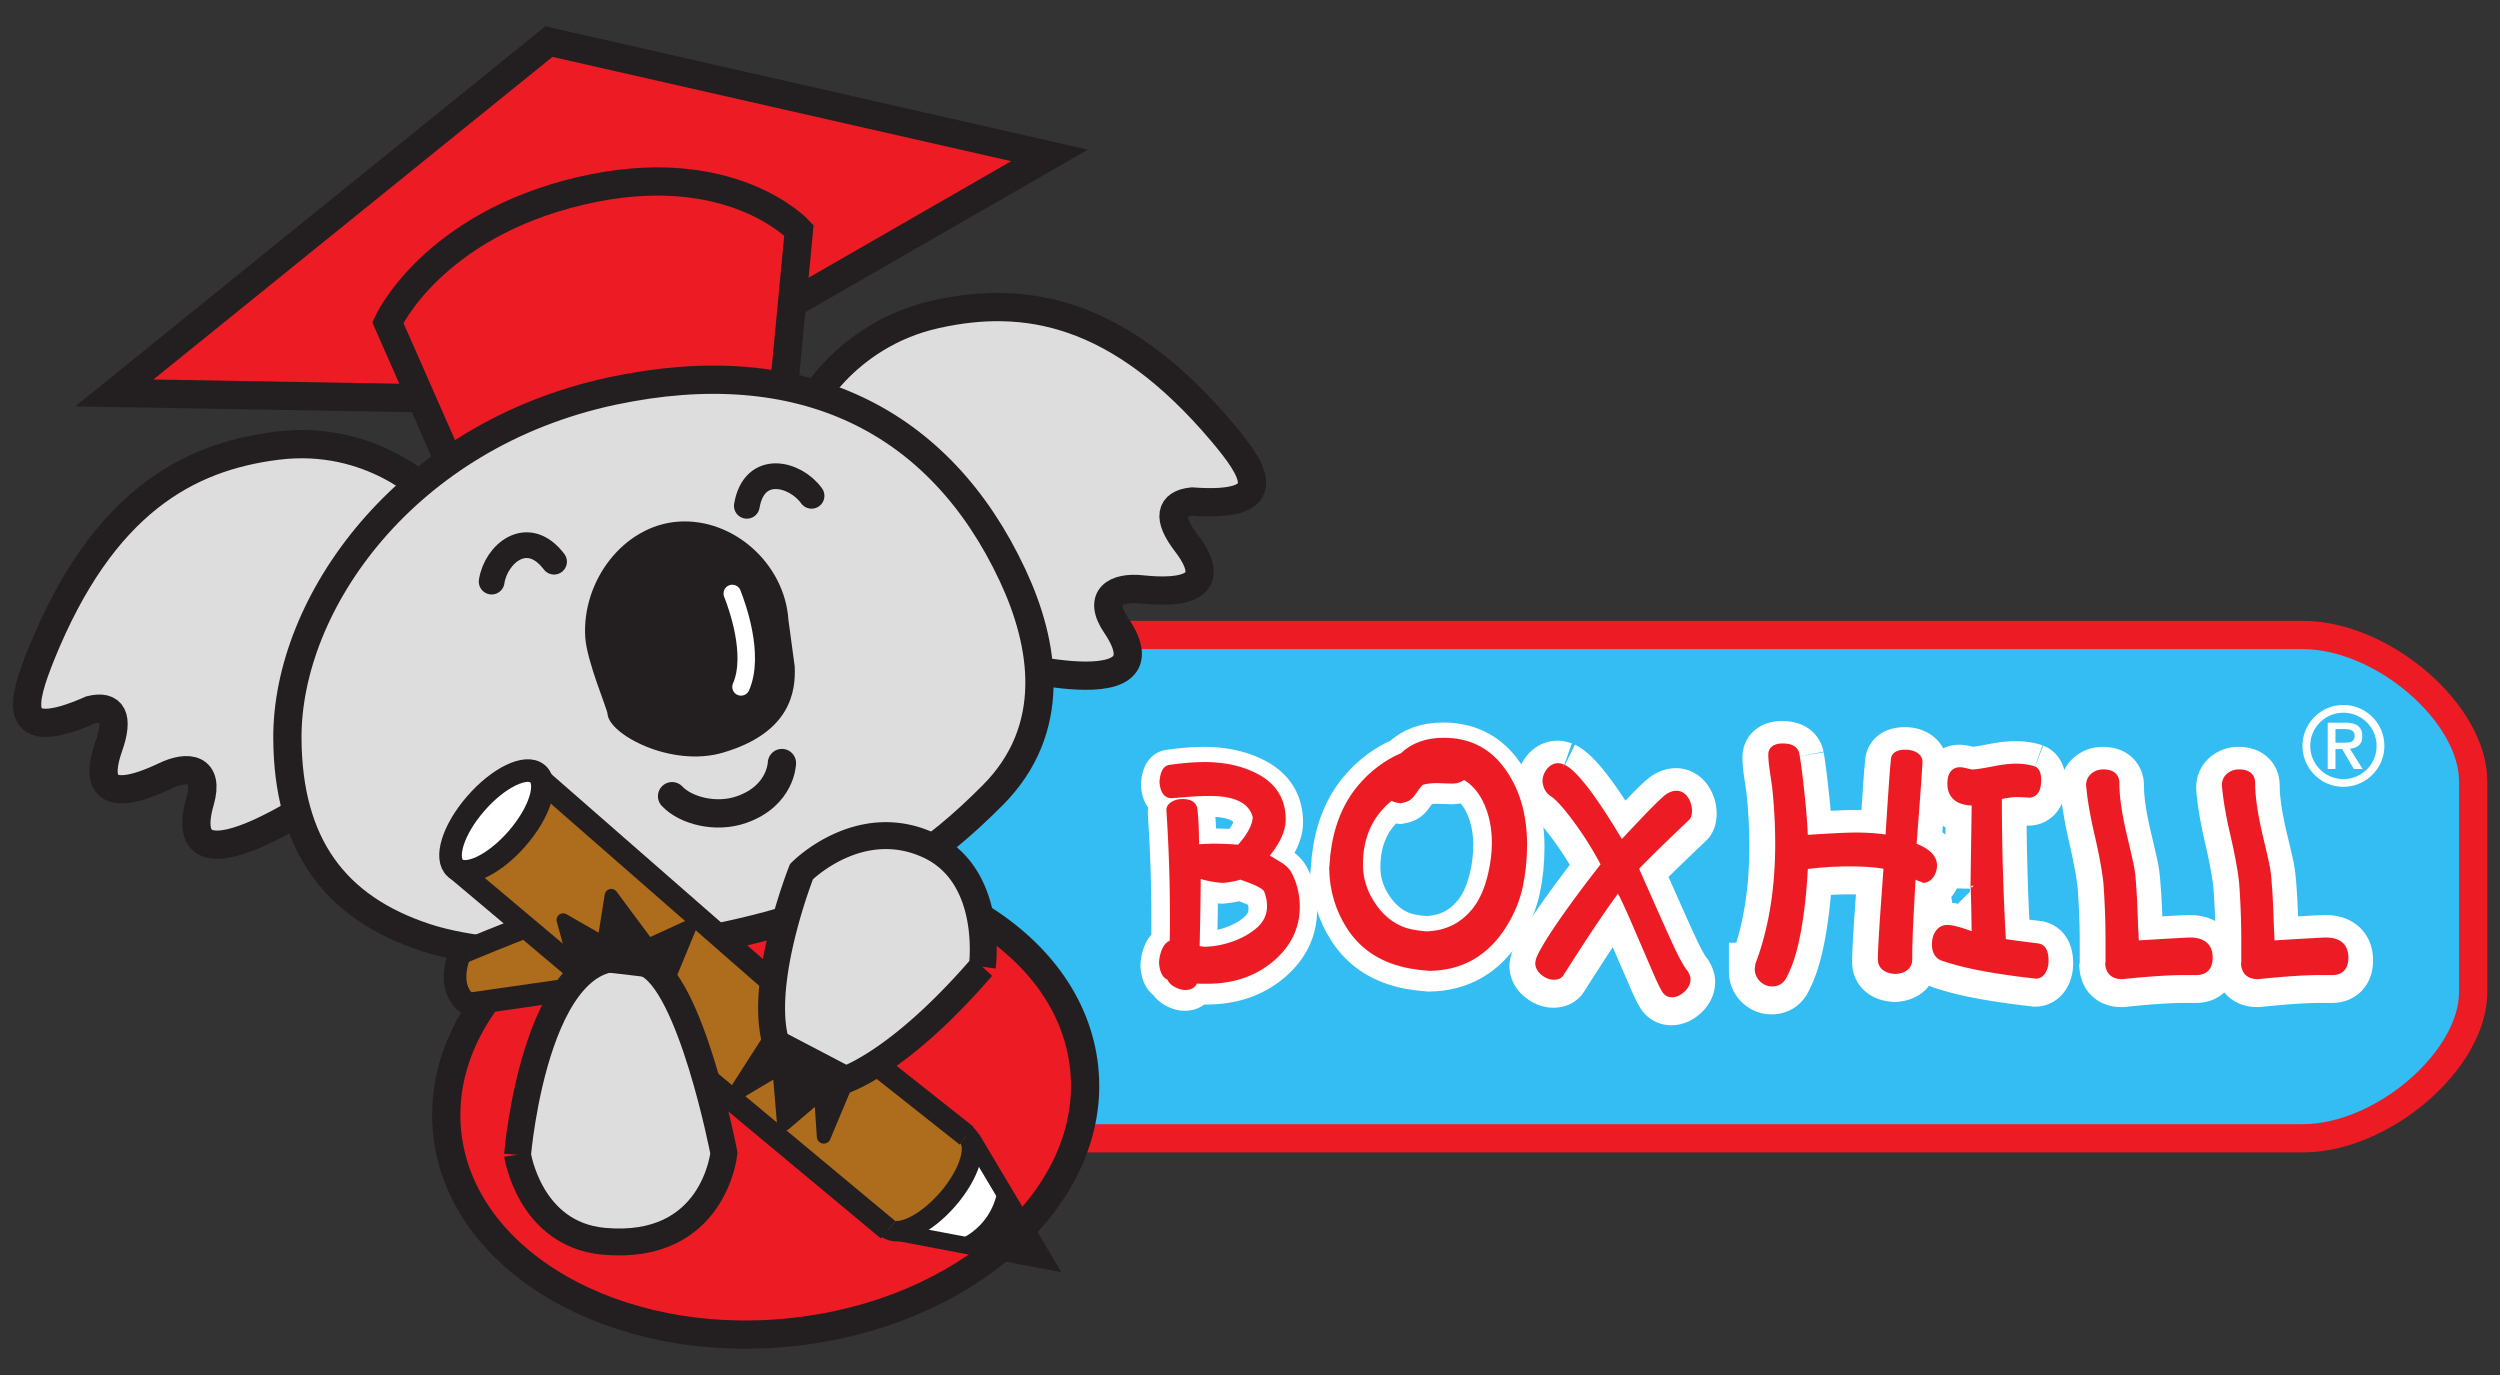 <svg xmlns="http://www.w3.org/2000/svg" version="1.1" viewBox="0 0 1000 550">
  <rect x="0" y="0" width="1000" height="550" fill="#333333" stroke="none"/>
  <path fill="#33bdf2" stroke="#ed1c24" stroke-width="11.304" d="M989.268 396.799c0 27.368-36.305 58.52-68.125 58.52h-554.48c-31.907 0-68.17-31.152-68.17-58.52V312.55c0-27.38 36.263-58.557 68.17-58.557h554.48c31.82 0 68.125 31.177 68.125 58.557z"/>
  <path fill="#ed1c24" stroke="#231f20" stroke-width="11.304" d="M433.657 427.021c5.48 51.242-47.116 98.674-117.482 105.892-70.35 7.257-131.8-28.386-137.289-79.596-5.45-51.294 47.146-98.748 117.5-105.936 70.34-7.285 131.807 28.427 137.27 79.64"/>
  <path fill="#0e88d3" d="M472.737 322.23c-1.332 0-2.481.288-3.444.829-1.017.635-1.506 1.367-1.456 2.19a632 632 0 0 1 1.434 42.509c0 5.625-.06 9.275-.159 10.893-1.325 0-2.375.955-3.164 2.87-.625 1.427-.94 3.017-1.044 4.702.253 3.41 1.332 5.313 3.273 5.692 0 .993.727 1.876 2.223 2.665 1.273.697 2.431 1.04 3.429 1.04 2.186 0 3.367-.886 3.546-2.596 1.18.06 2.898.097 5.198.097 10.24 0 18.763-2.89 25.616-8.704 6.66-5.65 9.984-12.523 9.984-20.577 0-4.749-1.044-9.091-3.156-13.034-.548-.982-1.412-1.92-2.608-2.84-3.079-1.944-5.401-3.333-7.011-4.187 4.759-5.538 7.143-10.475 7.143-14.837 0-7.63-3.499-13.29-10.523-16.945-5.761-3.012-12.52-4.535-20.25-4.535-4.148 0-8.835.36-14.036 1.099-1.5.21-2.38 1.985-2.63 5.324.25 3.34 1.338 4.98 3.25 4.98l5.76-.424c3.714-.303 6.925-.432 9.657-.432 10.659 0 16.874 3.23 18.601 9.652 0 3.715-2.238 8.012-6.741 12.908-3.407-.31-6.982-.472-10.704-.472-.744 0-1.935.047-3.516.144-1.56.055-2.742.082-3.518.082 0-6.692-.184-11.664-.598-14.855 0-2.154-1.529-3.238-4.556-3.238m5.819 28.358c3.173 1.206 6.565 1.913 10.21 2.186 3.382-.31 5.746-.812 7.15-1.397.11.04 1.187.444 3.249 1.183 4.58 1.658 7.148 3.206 7.711 4.675.837 2.196 1.241 4.325 1.241 6.354 0 3.79-1.521 7.02-4.57 9.705-2.802 2.518-6.355 4.483-10.588 5.972-4.01 1.367-7.915 2.074-11.758 2.074-1.643-.28-2.653-.446-3.087-.446.305-13.439.461-23.562.442-30.306"/>
  <path fill="none" stroke="#fff" stroke-width="17.393" d="M472.715 322.216c-1.332 0-2.481.288-3.444.828-1.017.636-1.506 1.368-1.456 2.191a632 632 0 0 1 1.434 42.508c0 5.625-.06 9.275-.159 10.893-1.325 0-2.374.955-3.163 2.87-.626 1.427-.94 3.017-1.045 4.702.253 3.41 1.332 5.312 3.273 5.692 0 .992.727 1.876 2.223 2.665 1.273.697 2.431 1.04 3.429 1.04 2.186 0 3.367-.887 3.545-2.596 1.181.06 2.898.097 5.198.097 10.24 0 18.763-2.89 25.616-8.704 6.66-5.65 9.984-12.523 9.984-20.577 0-4.749-1.044-9.091-3.156-13.033-.548-.983-1.412-1.92-2.607-2.841-3.08-1.943-5.402-3.332-7.012-4.186 4.759-5.538 7.143-10.475 7.143-14.837 0-7.63-3.498-13.29-10.522-16.944-5.762-3.012-12.52-4.535-20.249-4.535-4.148 0-8.835.36-14.035 1.099q-2.254.315-2.63 5.324c.25 3.34 1.337 4.98 3.25 4.98l5.759-.424c3.714-.303 6.925-.432 9.657-.432 10.66 0 16.875 3.23 18.6 9.652 0 3.714-2.237 8.012-6.74 12.907a118 118 0 0 0-10.705-.472c-.744 0-1.935.047-3.515.144a109 109 0 0 1-3.519.082c0-6.692-.183-11.664-.598-14.855 0-2.153-1.528-3.238-4.555-3.238zm5.818 28.357c3.174 1.206 6.566 1.913 10.21 2.186 3.382-.31 5.747-.811 7.151-1.397.11.04 1.186.444 3.248 1.184 4.58 1.657 7.148 3.206 7.711 4.674.836 2.196 1.24 4.325 1.24 6.355 0 3.788-1.52 7.019-4.57 9.704-2.8 2.518-6.354 4.484-10.586 5.972-4.01 1.367-7.915 2.074-11.759 2.074-1.643-.28-2.652-.446-3.087-.446.306-13.439.462-23.561.442-30.306z"/>
  <path fill="#0e88d3" d="M532.958 348.356c.104 8.567 2.409 16.36 6.94 23.333 5.344 8.282 13.425 13.375 24.253 15.353 1.734.33 4.173.61 7.327.886 12.718-.134 22.573-5.814 29.566-17.029 3.126-4.982 5.24-10.12 6.376-15.413 1.114-5.307 1.677-10.786 1.677-16.52 0-12.274-3.108-22.461-9.312-30.51-5.55-7.168-13.076-10.751-22.537-10.751q-10.176-.002-16.251 5.922c-6.583 2.794-12.275 7.116-17.083 12.902-5.778 6.995-9.295 15.937-10.55 26.787q.001.75-.407 5.04m23.395-28.819c.692.692 1.883 1.144 3.565 1.335 1.529-.27 2.6-.643 3.14-1.11.56-.361 1.404-1.376 2.483-2.989 1.084-1.63 1.97-2.652 2.732-3.159 1.739-.52 3.91-.789 6.478-.789.692 0 1.714.03 3.089.097 1.372.07 2.414.102 3.094.102 1.583 0 3.02-.58 4.367-1.754 4.233 2.248 7.488 6.012 9.749 11.324 1.972 4.62 2.945 9.793 2.945 15.478a56.7 56.7 0 0 1-1.414 12.495c-1.415 6.032-3.467 10.855-6.236 14.438-5.044 6.56-11.776 9.918-20.204 10.136-2.555-.238-4.63-.539-6.284-.898-2.933-.628-5.568-1.807-7.987-3.457-2.471-1.741-4.615-3.855-6.469-6.359-3.922-5.364-5.907-11.118-5.947-17.2-.067-11.807 4.24-21.037 12.9-27.69"/>
  <path fill="none" stroke="#fff" stroke-width="17.393" d="M532.958 348.356c.104 8.567 2.409 16.36 6.94 23.333 5.344 8.282 13.425 13.375 24.253 15.353 1.734.33 4.173.61 7.327.886 12.718-.134 22.573-5.814 29.566-17.029 3.126-4.982 5.24-10.12 6.376-15.413 1.114-5.307 1.677-10.786 1.677-16.52 0-12.274-3.108-22.461-9.312-30.51-5.55-7.168-13.076-10.751-22.537-10.751q-10.176-.002-16.251 5.922c-6.583 2.794-12.275 7.116-17.083 12.902-5.778 6.995-9.295 15.937-10.55 26.787q.001.75-.407 5.04zm23.395-28.819c.692.692 1.883 1.144 3.565 1.335 1.528-.27 2.6-.643 3.139-1.11.56-.361 1.404-1.376 2.483-2.989 1.085-1.63 1.97-2.652 2.732-3.158 1.74-.521 3.91-.79 6.479-.79.692 0 1.714.03 3.089.097 1.372.07 2.414.102 3.094.102 1.583 0 3.02-.58 4.367-1.754 4.232 2.248 7.488 6.012 9.748 11.324 1.973 4.62 2.945 9.793 2.945 15.478 0 4.163-.476 8.332-1.414 12.495-1.414 6.032-3.466 10.855-6.235 14.438-5.044 6.56-11.776 9.918-20.204 10.136-2.556-.238-4.63-.538-6.285-.898-2.932-.628-5.567-1.807-7.987-3.457-2.47-1.741-4.615-3.855-6.468-6.359-3.923-5.364-5.908-11.118-5.947-17.2-.067-11.807 4.24-21.037 12.9-27.69z"/>
  <path fill="#0e88d3" stroke="#fff" stroke-width="23.19" d="M624.89 308.291c4.734 2.308 12.52 12.595 23.393 30.909 10.615-11.51 16.94-17.922 18.87-19.232 1.149-.725 2.196-1.11 3.151-1.11 1.43 0 2.61.753 3.494 2.192.833 1.307 1.26 2.746 1.26 4.411 0 1.308-.263 2.196-.782 2.576-12.299 11.716-19.167 18.478-20.606 20.333 2.392 5.457 6.024 13.615 10.875 24.498 2.139 4.712 3.518 7.731 4.206 9.1 1.92 4.018 3.583 6.837 4.913 8.502.523.945.799 1.697.799 2.215 0 1.477-.665 2.819-2.003 4.042-1.295 1.186-2.585 1.777-3.955 1.777-.866 0-1.58-.31-2.111-.886-.842-.91-2.303-3.91-4.444-9.02l-7.75-17.894c-2.95-6.858-5.27-11.855-7.004-14.992-3.024 3.938-7.118 9.834-12.329 17.622-2.486 3.752-6.134 9.421-10.98 17.014-.421.772-1.275 1.129-2.52 1.129-1.315 0-2.596-.489-3.834-1.46q-2.041-1.516-2.166-3.535.045-.668.377-1.794c1.988-4.602 7.285-12.75 15.905-24.4a510 510 0 0 1 10.128-13.28c-3.895-7.533-8.59-14.773-14.096-21.765-2.593-3.283-4.778-5.536-6.553-6.796-1.607-.906-2.578-2.519-2.85-4.774 0-1.496.461-2.814 1.401-4.007.94-1.196 2.042-1.8 3.395-1.8.392 0 .995.137 1.816.425m93.142-5.397c.635 3.655 1.334 9.129 2.089 16.411.74 6.74 1.154 12.525 1.27 17.324 10.297-.707 17.173-1.047 20.646-1.047 4.767 0 9.198.34 13.325 1.047.295-4.94.823-12.332 1.488-22.217.177-2.677.405-5.786.765-9.334 0-1.732 1.439-2.62 4.367-2.62 1.528 0 2.784.32 3.781.97 1.04.667 1.55 1.508 1.461 2.506-.367 6.692-1.186 17.9-2.419 33.668 5.499 1.98 8.233 4.51 8.233 7.632 0 1.305-.325 2.479-.983 3.538-.7 1.132-1.647 1.807-2.779 1.94q-.748-.46-1.223-.461c-1.784-.849-2.985-1.31-3.523-1.434-.052 1.704-.328 7.37-.851 16.976-.363 6.903-.544 12.57-.544 17.01 0 2.66-1.751 4.11-5.218 4.386-3.647-.275-5.48-1.727-5.48-4.387 0-3.65.458-11.632 1.352-23.959l.947-13.473c-3.967-.823-9.116-1.22-15.415-1.22-5.7 0-11.65.397-17.878 1.22-.583 12.017-1.86 22.287-3.789 30.797-1.173 5.248-2.756 9.727-4.721 13.412-.901 1.717-2.348 2.575-4.357 2.575-1.397 0-2.63-.514-3.727-1.536-1.127-1.124-1.687-2.427-1.687-3.935a5.4 5.4 0 0 1 .104-.844c.082-.372.116-.652.116-.828 5.305-14.111 7.95-30.279 7.95-48.437 0-7.525-.422-15.14-1.22-22.782-.053-.397-.378-2.563-.95-6.469-.393-2.69-.586-4.81-.586-6.416 0-1.946 1.421-2.908 4.324-2.908 3.04 0 4.754.962 5.132 2.895m95.114 6.179c1.034.392 1.563 1.72 1.563 4.007 0 3.712-1.107 5.588-3.397 5.588-1.965-.172-3.62-.263-5.121-.263-1.276 0-3.682.347-7.198 1.03 0 19.462.546 39.002 1.67 58.584 2.731.498 7.436 1.109 14.046 1.888 1.99.238 2.96 2.067 2.96 5.474 0 1.367-.26 2.6-.801 3.697-.668 1.322-1.618 1.972-2.755 1.972-9.9-1.124-18.04-2.382-24.517-3.712-4.27-.89-8.406-1.977-12.416-3.287-2.099-.688-3.168-2.417-3.168-5.243 0-1.658.407-3.082 1.149-4.243.836-1.313 2.02-1.963 3.48-1.963 1.579 0 4.107.6 7.623 1.821 1.811.596 3.012 1.008 3.695 1.17l-.211-11.745c-.167-6.716-.256-9.518-.296-8.446l.507-33.836c-.755 0-1.338.09-1.752.21-5.31-.282-8.005-2.704-8.005-7.245 0-3.34 1.209-5.029 3.563-5.029.6 0 1.363.129 2.365.385 1.151.29 1.965.464 2.394.496 1.435 0 4.417-.424 8.975-1.31 3.375-.67 6.198-1.003 8.486-1.003 2.86 0 5.24.333 7.16 1.003m32.847 5.192c0 5.729 1.116 13.175 3.347 22.353 1.146 4.804 1.973 8.446 2.504 10.925.347 1.973.682 4.568.858 7.836.295 3.047.58 8.845.841 17.416.164 2.625.246 4.622.246 6.041 13.676-.828 20.999-1.233 21.996-1.233 5.037 0 7.55 2.171 7.55 6.53 0 3.638-1.655 5.455-4.937 5.455h-5.087c-5.756 0-13.999.573-24.66 1.665-3.271 0-4.998-1.502-5.273-4.561.064-.34.119-.55.119-.687v-8.71c0-7.56-.296-15.204-.864-22.871-.42-4.613-1.618-11.176-3.568-19.701-1.749-7.528-2.858-14.054-3.34-19.602 0-1.499.569-2.687 1.722-3.573 1.023-.797 2.209-1.208 3.62-1.208 3.278 0 4.926 1.317 4.926 3.925m54.303 0c0 5.729 1.121 13.175 3.337 22.353 1.159 4.804 2.01 8.446 2.509 10.925.39 1.973.685 4.568.898 7.836.25 3.047.538 8.845.814 17.416.166 2.625.255 4.622.255 6.041 13.66-.828 20.999-1.233 21.984-1.233 5.005 0 7.548 2.171 7.548 6.53 0 3.638-1.655 5.455-4.918 5.455h-5.096c-5.777 0-13.992.573-24.666 1.665-3.266 0-5.015-1.502-5.283-4.561.07-.34.134-.55.134-.687v-8.71c0-7.56-.3-15.204-.858-22.871-.434-4.613-1.623-11.176-3.57-19.701-1.782-7.528-2.877-14.054-3.32-19.602 0-1.499.523-2.687 1.687-3.573 1.047-.797 2.228-1.208 3.632-1.208 3.278 0 4.913 1.317 4.913 3.925"/>
  <path fill="#ed1c24" d="M472.942 321.116c-1.325 0-2.469.29-3.414.848-1.032.618-1.53 1.338-1.462 2.171a654 654 0 0 1 1.41 42.496c0 5.617-.032 9.266-.151 10.912-1.308 0-2.37.963-3.176 2.859a13.8 13.8 0 0 0-1.025 4.701c.24 3.417 1.345 5.305 3.248 5.685 0 1.007.749 1.888 2.245 2.684 1.276.675 2.444 1.02 3.43 1.02 2.173 0 3.346-.87 3.57-2.6 1.17.077 2.87.109 5.163.109 10.262 0 18.77-2.883 25.623-8.689 6.645-5.66 10.002-12.525 10.002-20.592 0-4.749-1.08-9.086-3.176-13.038-.553-.998-1.41-1.935-2.615-2.821-3.057-1.978-5.406-3.34-6.987-4.194 4.756-5.557 7.158-10.503 7.158-14.851 0-7.63-3.516-13.265-10.518-16.957-5.786-3.02-12.537-4.528-20.268-4.528-4.186 0-8.86.372-14.041 1.112-1.521.218-2.39 1.992-2.658 5.332.268 3.32 1.36 4.99 3.278 4.99l5.759-.442c3.72-.295 6.915-.444 9.632-.444 10.692 0 16.902 3.223 18.623 9.691 0 3.682-2.285 7.984-6.728 12.865a124 124 0 0 0-10.714-.462c-.764 0-1.945.052-3.526.13a82 82 0 0 1-3.508.094c0-6.704-.211-11.657-.608-14.843 0-2.156-1.516-3.238-4.565-3.238m5.845 28.38c3.166 1.173 6.575 1.886 10.193 2.163 3.379-.354 5.776-.803 7.133-1.426.12.064 1.21.449 3.255 1.208 4.588 1.643 7.183 3.206 7.722 4.695.833 2.183 1.223 4.29 1.223 6.334 0 3.794-1.514 7.032-4.518 9.717-2.821 2.49-6.352 4.478-10.607 5.947-4.022 1.38-7.925 2.064-11.769 2.064-1.63-.273-2.674-.424-3.091-.424.305-13.45.459-23.56.459-30.278"/>
  <path fill="none" stroke="#ed1c24" stroke-width="3.005" d="M472.942 321.116c-1.325 0-2.469.29-3.414.848-1.032.618-1.53 1.338-1.462 2.171a654 654 0 0 1 1.41 42.496c0 5.617-.032 9.266-.151 10.912-1.308 0-2.37.963-3.176 2.859a13.8 13.8 0 0 0-1.025 4.701c.24 3.417 1.345 5.305 3.248 5.685 0 1.007.749 1.888 2.245 2.684 1.276.675 2.444 1.02 3.43 1.02 2.173 0 3.346-.87 3.57-2.6 1.17.077 2.87.109 5.163.109 10.262 0 18.77-2.883 25.623-8.689 6.645-5.66 10.002-12.525 10.002-20.592 0-4.749-1.08-9.086-3.176-13.038-.553-.998-1.41-1.935-2.615-2.821-3.057-1.978-5.406-3.34-6.987-4.194 4.756-5.557 7.158-10.503 7.158-14.851 0-7.63-3.516-13.265-10.518-16.957-5.786-3.02-12.537-4.528-20.268-4.528-4.186 0-8.86.372-14.041 1.112-1.521.218-2.39 1.992-2.658 5.332.268 3.32 1.36 4.99 3.278 4.99l5.759-.442c3.72-.295 6.915-.444 9.632-.444 10.692 0 16.902 3.223 18.623 9.691 0 3.682-2.285 7.984-6.728 12.865a124 124 0 0 0-10.714-.462c-.764 0-1.945.052-3.526.13a82 82 0 0 1-3.508.094c0-6.704-.211-11.657-.608-14.843 0-2.156-1.516-3.238-4.565-3.238zm5.846 28.38c3.166 1.173 6.575 1.885 10.192 2.163 3.38-.355 5.776-.804 7.133-1.427.12.065 1.211.45 3.256 1.208 4.587 1.643 7.183 3.206 7.721 4.695.834 2.183 1.223 4.29 1.223 6.334 0 3.794-1.513 7.032-4.518 9.717-2.821 2.49-6.352 4.478-10.607 5.947-4.022 1.38-7.925 2.064-11.768 2.064-1.63-.273-2.675-.424-3.092-.424.305-13.45.46-23.56.46-30.277z"/>
  <path fill="#ed1c24" d="M533.176 347.282c.119 8.555 2.429 16.358 6.932 23.336 5.352 8.247 13.419 13.378 24.261 15.319 1.75.34 4.199.65 7.33.905 12.699-.141 22.586-5.8 29.59-17.023 3.11-4.99 5.216-10.113 6.345-15.426 1.143-5.294 1.69-10.802 1.69-16.507 0-12.275-3.087-22.457-9.328-30.504-5.533-7.183-13.053-10.766-22.517-10.766-6.77 0-12.202 1.985-16.254 5.93-6.59 2.802-12.261 7.11-17.095 12.918-5.76 6.987-9.296 15.902-10.53 26.772 0 .506-.136 2.19-.424 5.047m23.398-28.82c.714.673 1.88 1.137 3.562 1.336 1.546-.296 2.603-.663 3.166-1.124.561-.355 1.372-1.343 2.482-2.97 1.084-1.603 1.962-2.677 2.69-3.171 1.741-.514 3.912-.802 6.505-.802.685 0 1.727.062 3.101.13 1.39.05 2.387.074 3.075.074 1.58 0 3.041-.578 4.352-1.74 4.245 2.234 7.485 6.022 9.748 11.317 1.978 4.625 2.99 9.791 2.99 15.485 0 4.151-.511 8.332-1.471 12.513-1.372 6.007-3.44 10.799-6.188 14.4-5.067 6.574-11.796 9.938-20.2 10.149-2.55-.243-4.677-.539-6.29-.898-2.945-.648-5.59-1.807-7.984-3.476-2.494-1.703-4.635-3.829-6.47-6.345q-5.902-8.077-5.968-17.182c-.082-11.825 4.245-21.05 12.9-27.695"/>
  <path fill="none" stroke="#ed1c24" stroke-width="3.005" d="M533.176 347.282c.119 8.555 2.429 16.358 6.932 23.336 5.352 8.247 13.419 13.378 24.261 15.319 1.75.34 4.199.65 7.33.905 12.699-.141 22.586-5.8 29.59-17.023 3.11-4.99 5.216-10.113 6.345-15.426 1.143-5.294 1.69-10.802 1.69-16.507 0-12.275-3.087-22.457-9.328-30.504-5.533-7.183-13.053-10.766-22.517-10.766-6.77 0-12.202 1.985-16.254 5.93-6.59 2.802-12.261 7.11-17.095 12.918-5.76 6.987-9.296 15.902-10.53 26.772 0 .506-.136 2.19-.424 5.047zm23.397-28.819c.715.673 1.881 1.137 3.563 1.335 1.546-.295 2.603-.662 3.166-1.124.561-.355 1.372-1.342 2.482-2.97 1.084-1.603 1.962-2.677 2.69-3.17 1.741-.514 3.912-.802 6.505-.802.685 0 1.727.062 3.101.129 1.39.05 2.387.074 3.075.074 1.58 0 3.041-.578 4.351-1.74 4.246 2.234 7.486 6.023 9.75 11.318 1.977 4.625 2.99 9.79 2.99 15.485 0 4.15-.512 8.331-1.472 12.513-1.372 6.007-3.44 10.798-6.188 14.4-5.067 6.573-11.796 9.938-20.2 10.148-2.55-.243-4.677-.538-6.29-.898-2.945-.648-5.59-1.806-7.984-3.476-2.494-1.702-4.635-3.829-6.47-6.345q-5.902-8.077-5.968-17.182c-.082-11.825 4.245-21.05 12.9-27.695z"/>
  <path fill="#ed1c24" stroke="#ed1c24" stroke-width="3.005" d="M625.113 307.212c4.744 2.292 12.535 12.582 23.381 30.894q15.974-17.255 18.887-19.19c1.129-.76 2.198-1.117 3.176-1.117 1.41 0 2.583.725 3.489 2.176.826 1.283 1.245 2.77 1.245 4.412q0 1.996-.804 2.563c-12.27 11.724-19.14 18.5-20.594 20.319a6303 6303 0 0 0 10.885 24.502c2.137 4.714 3.524 7.759 4.191 9.12 1.928 4.003 3.588 6.822 4.918 8.492.546.945.821 1.67.821 2.23 0 1.464-.68 2.8-2.037 4.04-1.273 1.168-2.603 1.759-3.933 1.759-.863 0-1.558-.283-2.119-.898-.82-.906-2.272-3.913-4.453-9.007l-7.712-17.89c-2.938-6.85-5.283-11.835-7.034-14.989-3.005 3.963-7.12 9.828-12.302 17.62q-3.742 5.637-11.005 17.03c-.426.747-1.272 1.115-2.513 1.115-1.293 0-2.586-.464-3.858-1.44-1.33-1.007-2.067-2.215-2.134-3.57.01-.397.149-1.015.367-1.799 1.99-4.585 7.285-12.726 15.882-24.395a541 541 0 0 1 10.144-13.26c-3.893-7.528-8.566-14.773-14.064-21.76-2.608-3.276-4.796-5.541-6.575-6.802-1.618-.905-2.586-2.498-2.851-4.793 0-1.464.471-2.807 1.402-3.988.938-1.2 2.042-1.81 3.399-1.81.375 0 .965.14 1.801.436m93.16-5.397c.643 3.642 1.358 9.094 2.105 16.403.727 6.752 1.15 12.533 1.292 17.324 10.275-.694 17.143-1.027 20.617-1.027 4.756 0 9.218.333 13.346 1.027.29-4.935.777-12.351 1.454-22.217.172-2.66.43-5.78.767-9.346 0-1.72 1.466-2.596 4.37-2.596 1.528 0 2.796.323 3.8.958 1.028.662 1.53 1.516 1.472 2.494-.384 6.711-1.198 17.9-2.451 33.675 5.488 1.972 8.257 4.52 8.257 7.637a6.8 6.8 0 0 1-.992 3.553q-1.096 1.715-2.77 1.913-.76-.453-1.218-.454c-1.836-.816-3.02-1.295-3.553-1.446-.034 1.722-.332 7.371-.863 16.986-.365 6.92-.516 12.587-.516 17.031 0 2.638-1.75 4.09-5.23 4.36-3.643-.27-5.5-1.722-5.5-4.36 0-3.655.467-11.647 1.353-23.983l.97-13.47c-3.965-.83-9.084-1.222-15.408-1.222-5.712 0-11.664.392-17.875 1.221-.595 12.012-1.87 22.294-3.796 30.8-1.176 5.238-2.75 9.716-4.73 13.436-.918 1.697-2.35 2.55-4.352 2.55-1.409 0-2.65-.508-3.749-1.56-1.101-1.095-1.67-2.377-1.67-3.913 0-.186.035-.447.11-.822.082-.372.101-.662.101-.836 5.33-14.13 7.968-30.266 7.968-48.436 0-7.553-.422-15.148-1.229-22.79-.052-.404-.377-2.543-.942-6.454-.39-2.704-.589-4.843-.589-6.436 0-1.933 1.437-2.923 4.303-2.923 3.057 0 4.779.97 5.148 2.923m95.096 6.16c1.055.377 1.595 1.714 1.595 4.007 0 3.724-1.138 5.575-3.404 5.575a60 60 0 0 0-5.076-.225c-1.308 0-3.722.31-7.255.99 0 19.47.555 38.997 1.684 58.599 2.712.479 7.412 1.116 14.064 1.915 1.972.216 2.94 2.03 2.94 5.432 0 1.39-.263 2.622-.811 3.7-.643 1.33-1.58 1.984-2.757 1.984-9.883-1.104-18.036-2.374-24.492-3.704-4.293-.899-8.444-1.98-12.441-3.315-2.104-.663-3.136-2.422-3.136-5.218 0-1.675.34-3.067 1.111-4.246.889-1.322 2.025-1.99 3.491-1.99 1.578 0 4.142.63 7.657 1.839 1.76.608 2.978 1 3.655 1.156l-.198-11.729c-.14-6.691-.278-9.52-.295-8.446l.493-33.806c-.74 0-1.342.07-1.749.206-5.317-.308-7.985-2.705-7.985-7.246 0-3.354 1.189-5.061 3.554-5.061.59 0 1.362.136 2.38.392 1.158.295 1.95.476 2.356.52 1.444 0 4.44-.438 8.98-1.33 3.39-.67 6.228-1.002 8.503-1.002q4.275-.001 7.136 1.003m32.865 5.21c0 5.73 1.114 13.154 3.325 22.332 1.143 4.823 1.985 8.453 2.488 10.947.405 1.938.73 4.56.898 7.82.288 3.06.546 8.854.83 17.414.175 2.623.257 4.637.257 6.047 13.657-.824 21.014-1.236 21.982-1.236 5.039 0 7.55 2.171 7.55 6.528 0 3.66-1.67 5.484-4.958 5.484h-5.064c-5.779 0-14.006.546-24.66 1.637-3.278 0-5.005-1.508-5.3-4.565.096-.34.123-.554.123-.668v-8.696c0-7.576-.278-15.218-.833-22.905-.444-4.6-1.61-11.163-3.576-19.688-1.752-7.528-2.88-14.034-3.347-19.61 0-1.478.586-2.68 1.722-3.565 1.017-.804 2.238-1.2 3.603-1.2 3.295 0 4.96 1.294 4.96 3.924m54.321 0c0 5.73 1.097 13.154 3.308 22.332 1.154 4.823 1.987 8.453 2.489 10.947.414 1.938.702 4.56.895 7.82.3 3.06.554 8.854.849 17.414.149 2.623.238 4.637.238 6.047q20.532-1.236 21.979-1.236c5.032 0 7.533 2.171 7.533 6.528 0 3.66-1.613 5.484-4.915 5.484h-5.084q-8.655 0-24.679 1.637c-3.265 0-5.017-1.508-5.248-4.565.085-.34.095-.554.095-.668v-8.696c0-7.576-.283-15.218-.844-22.905-.43-4.6-1.605-11.163-3.57-19.688-1.765-7.528-2.871-14.034-3.343-19.61 0-1.478.581-2.68 1.72-3.565 1.027-.804 2.235-1.2 3.61-1.2 3.313 0 4.967 1.294 4.967 3.924"/>
  <g stroke="#231f20" stroke-width="11.304">
    <path fill="#deddde" d="M172.023 197.675s-23.222-24.194-61.326-19.378c-35.988 4.523-69.807 23.085-94.235 83.476-7.292 18.262-12.984 36.643 19.875 22.147 8.488-2.037 11.45 2.66 7.084 14.907-4.313 12.268-3.653 23.996 22.408 11.645 9.533-4.618 18.033-3.228 14.185 10.091-12.265 42.54 56.103-6.647 56.103-6.647zm150.143-32.92s14.714-30.718 52.26-39.058c35.474-7.9 73.062-1.781 114.454 47.198 12.446 14.83 23.39 30.35-12.101 27.71-8.677.934-10.049 6.445-2.253 16.6 7.796 10.096 10.684 21.453-17.671 18.555-10.496-1.164-18.1 3.015-10.394 14.364 24.42 36.11-55.2 12.679-55.2 12.679z"/>
    <path fill="#ed1c24" d="M248.546 160.679 45.72 157.176 219.565 16.64l200.25 45.523z"/>
    <path fill="#ed1c24" d="M232.318 76.34c-59.666 14.006-77.196 52.679-77.196 52.679l30.802 69.909 125.149-17.297 8.495-89.52s-27.566-29.793-87.25-15.771"/>
    <path fill="#deddde" d="M404.98 229.982c13.045 27.77 18.353 61.71-7.851 88.051-23.42 23.515-48.42 41.74-94.223 53.332-58.242 14.703-108.25 11.651-132.597 3.667-36.613-11.985-55.098-37.432-55.351-79.608-.323-53.805 46.873-121.367 130.18-139.068 75.524-16.019 130.858 11.64 159.841 73.626"/>
  </g>
  <g fill="none" stroke="#231f20" stroke-linecap="round" stroke-linejoin="round">
    <path stroke-width="11.319" d="M312.768 305.22s-.253 13.052-16.155 18.615c-10.31 3.61-22.388.392-27.783-5.357"/>
    <path stroke-width="10.287" d="M196.662 232.643c1.62-10.95 14.277-22.016 24.964-7.968m102.996-26.349c-6.515-9.041-22.936-13.222-25.891 4.003"/>
  </g>
  <path fill="#231f20" d="m317.883 266.557-2.508-18.544c-1.482-22.624-22.135-40.895-44.083-39.357-21.881 1.56-38.617 23.687-37.19 46.301.612 9.54 8.768 28.502 8.919 30.633.536 8.17 25.501 21.544 46.145 15.47 27.168-7.964 29.178-24.616 28.717-34.503"/>
  <path fill="none" stroke="#fff" stroke-linecap="round" stroke-linejoin="round" stroke-width="6.999" d="M292.913 237.396c1.747 4.441 9.153 24.427 3.496 37.362"/>
  <path fill="#fff" stroke="#231f20" stroke-width="6.781" d="M417.816 504.157 389.23 456.21s-9.257-5.506-19.385 4.67c-6.54 6.512-3.292 11.465-3.292 11.465s-5.312 1.707-9.367 7.314c-4.652 6.615 2.134 13.36 2.134 13.36z"/>
  <path fill="#231f20" d="M380.806 496.902s14.974-3.546 18.273-20.862l17.681 26.867z"/>
  <g fill="#ae6c1d" stroke="#231f20">
    <path stroke-width="8.2" d="M379.074 479.724c-8.865 10.193-19.725 15.334-24.31 11.473-4.588-3.836-1.132-15.217 7.738-25.423 8.824-10.143 19.709-15.346 24.26-11.505 4.624 3.848 1.165 15.257-7.688 25.455"/>
    <path stroke-width="9.042" d="m239.595 394.138-52.28 7.52s-9.116-4.855-3.444-20.09c.201-.549 25.078-10.382 25.078-10.382"/>
    <path stroke-width="9.042" d="m355.273 491.932-104.435-86.93-65.272-54.917 30.7-38.174 90.977 79.523 79.407 62.845"/>
  </g>
  <g stroke="#231f20">
    <path fill="#fff" stroke-width="9.042" d="M206.879 335.368c-9.05 10.431-20.108 15.751-24.693 11.967-4.556-3.893-.98-15.48 8.1-25.879 9.06-10.47 20.126-15.813 24.714-11.997 4.568 3.871.968 15.45-8.121 25.91"/>
    <path fill="#deddde" stroke-width="10.769" d="M207.01 461.914s7.84-93.674 51.09-76.66c18.245 7.149 31.462 75.956 31.462 75.956s-3.828 39.404-48.198 35.283c-29.583-2.81-34.355-34.579-34.355-34.579"/>
    <path fill="#231f20" stroke-linecap="round" stroke-linejoin="round" stroke-width="5.28" d="m268.347 389.3 7.83-18.972-16.902 7.761-14.773-19.882-3.04 19.053-16.197-9.287 4.583 16.825z"/>
    <path fill="#deddde" stroke-width="10.769" d="M392.92 386.675a51 51 0 0 0-1.667 1.876c-31.668 36.122-53.622 44.64-58.952 45.007-45.223-.278-11.711-84.908-11.711-84.908s22.668-23.053 50.312-10.828c27.115 11.967 22.018 48.853 22.018 48.853"/>
    <path fill="#231f20" stroke-linecap="round" stroke-linejoin="round" stroke-width="5.56" d="m309.158 413.64-15.63 24.364 18.178-10.81 1.888 22.43 14.746-12.57 1.174 17.611 10.426-24.909z"/>
  </g>
  <path fill="#fff" d="M934.183 297.07v-5.432h3.757c1.816 0 3.903.39 3.903 2.605 0 2.519-1.78 2.826-3.943 2.826zm-3.091 10.532h3.091v-7.964h2.7l4.652 7.964h3.54l-5.12-8.103c2.88-.303 4.962-1.628 4.962-4.978 0-3.913-2.414-5.46-6.977-5.46h-6.848zm-10.097-9.24c0 9.017 7.342 16.359 16.36 16.359 9.026 0 16.39-7.342 16.39-16.359 0-9.031-7.364-16.373-16.39-16.373-9.018 0-16.36 7.342-16.36 16.373m3.11 0c0-7.35 5.912-13.272 13.25-13.272a13.25 13.25 0 0 1 13.279 13.272c0 7.335-5.923 13.262-13.28 13.262-7.337 0-13.25-5.927-13.25-13.262"/>
</svg>

